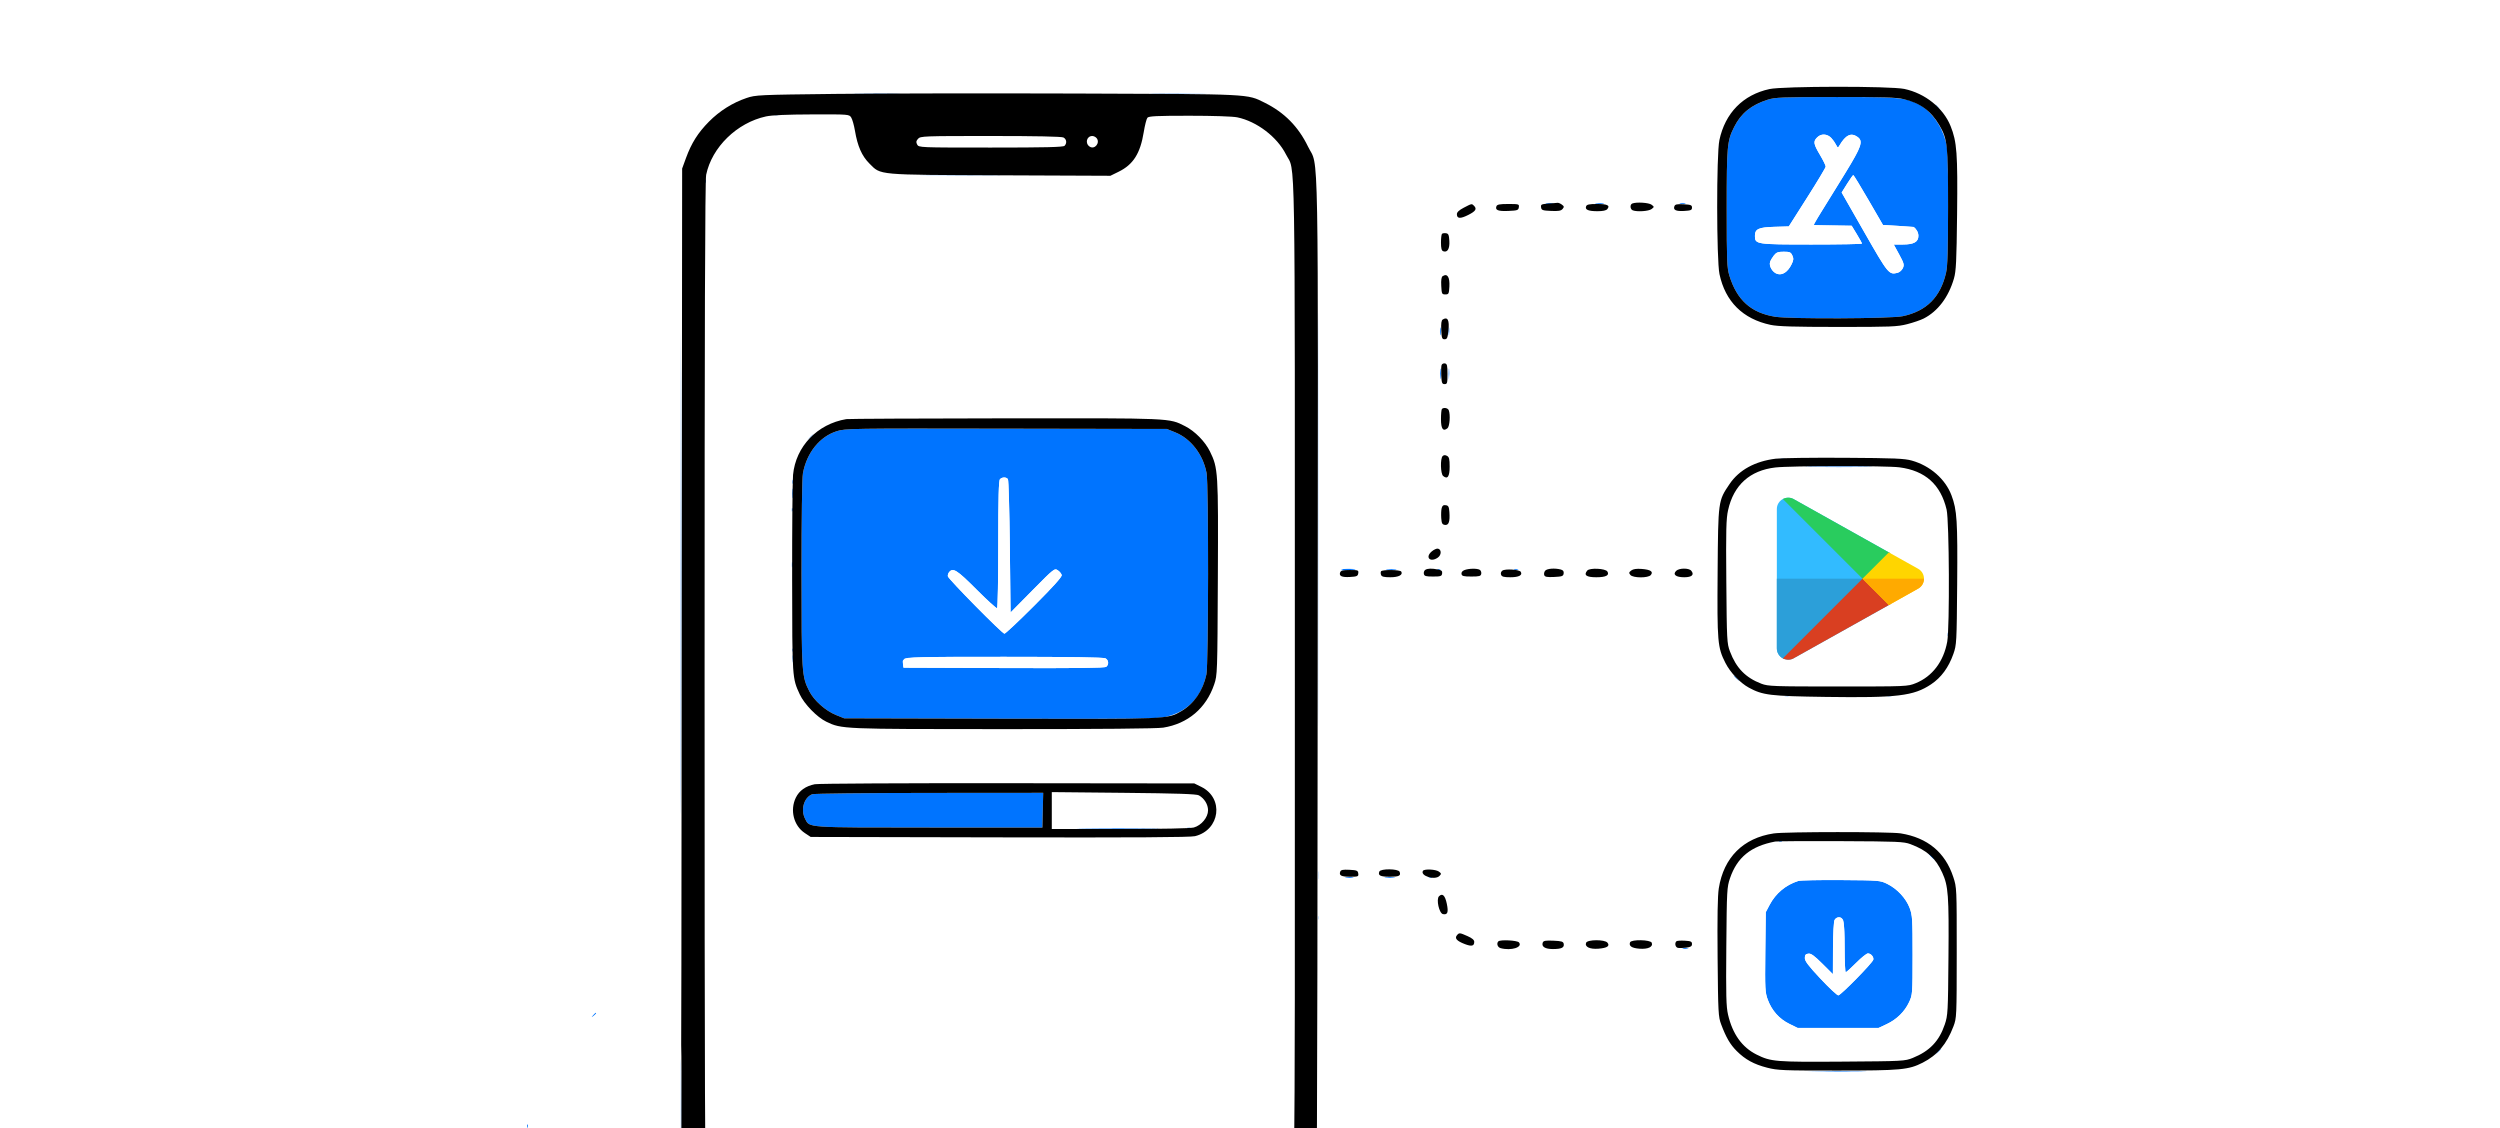 <svg width="1728" height="780" viewBox="0 0 1728 780" fill="none" xmlns="http://www.w3.org/2000/svg">
<rect x="0" y="0" width="1728" height="780" fill="#333333" stroke="none"/>
<g clip-path="url(#clip0_4280_7803)">
<rect width="1728" height="780" fill="white"/>
<path fill-rule="evenodd" clip-rule="evenodd" d="M592.31 64.748C599.905 64.918 612.055 64.918 619.31 64.747C626.564 64.576 620.35 64.437 605.5 64.438C590.65 64.438 584.714 64.578 592.31 64.748ZM798.813 64.749C807.785 64.914 822.185 64.914 830.813 64.748C839.441 64.581 832.1 64.446 814.5 64.446C796.9 64.447 789.841 64.583 798.813 64.749ZM1221.8 68.931C1210.42 72.567 1203.39 78.292 1198.64 87.787C1193.8 97.435 1193.5 100.733 1193.5 144C1193.5 180.47 1193.68 185.097 1195.34 190.5C1200.53 207.446 1210.35 216.263 1227 218.94C1237.27 220.59 1306.98 220.288 1315.14 218.557C1331.63 215.062 1341.26 205.406 1345.13 188.468C1346.17 183.964 1346.5 172.812 1346.5 143C1346.5 108.494 1346.28 102.702 1344.75 97.185C1341.7 86.137 1334.37 76.27 1326.07 72.037C1317.11 67.463 1312.06 67.027 1268.5 67.069C1231.64 67.104 1226.92 67.292 1221.8 68.931ZM1338 72.378C1338 72.585 1338.79 73.373 1339.75 74.128C1341.34 75.371 1341.37 75.336 1340.13 73.75C1338.82 72.084 1338 71.555 1338 72.378ZM535.813 79.683C536.534 79.972 537.397 79.936 537.729 79.604C538.061 79.272 537.471 79.036 536.417 79.079C535.252 79.127 535.015 79.364 535.813 79.683ZM1265.7 95.25C1266.83 96.487 1268.33 98.614 1269.03 99.976C1270.24 102.308 1270.38 102.344 1271.41 100.592C1275.69 93.306 1279.41 91.494 1283.78 94.557C1288.1 97.581 1286.87 101.23 1275.21 120.068C1269.28 129.655 1261.85 141.664 1258.71 146.753C1255.56 151.842 1253.33 155.951 1253.74 155.884C1254.16 155.818 1260.21 155.816 1267.18 155.882L1279.86 156L1283.43 161.881C1285.39 165.115 1287 168.04 1287 168.381C1287 168.721 1271.35 169 1252.22 169C1213.92 169 1213 168.862 1213 163.098C1213 158.259 1215.46 157.11 1226.5 156.789L1236.42 156.5L1249.13 136.5C1256.13 125.5 1261.88 115.904 1261.92 115.175C1261.97 114.446 1260.2 110.82 1258 107.117C1253.46 99.472 1253.19 97.815 1256 95C1258.68 92.324 1263.14 92.439 1265.7 95.25ZM641.318 121.749C653.868 121.908 674.118 121.908 686.318 121.749C698.518 121.59 688.25 121.46 663.5 121.46C638.75 121.46 628.768 121.59 641.318 121.749ZM1291.51 138.25L1301.51 155.5L1312 156.127C1317.78 156.473 1322.58 156.81 1322.68 156.877C1324.64 158.222 1326 160.739 1326 163.015C1326 167.23 1322.82 169 1315.26 169H1308.96L1312.71 175.861C1316.02 181.943 1316.31 183.019 1315.26 185.333C1314.6 186.77 1312.93 188.231 1311.53 188.581C1305.66 190.054 1305.12 189.392 1288.65 160.562L1272.95 133.073L1276.72 127.036C1278.8 123.716 1280.72 121 1281 121C1281.28 121 1286.01 128.762 1291.51 138.25ZM487.079 125.583C487.127 126.748 487.364 126.985 487.683 126.188C487.972 125.466 487.936 124.603 487.604 124.271C487.272 123.939 487.036 124.529 487.079 125.583ZM470.493 396.5C470.493 544.45 470.608 604.826 470.75 530.669C470.891 456.513 470.891 335.463 470.75 261.669C470.608 187.876 470.493 248.55 470.493 396.5ZM911.492 359C911.492 486.325 911.608 538.413 911.75 474.75C911.892 411.088 911.892 306.913 911.75 243.25C911.608 179.588 911.492 231.675 911.492 359ZM1068.75 140.706C1069.99 140.944 1072.01 140.944 1073.25 140.706C1074.49 140.467 1073.48 140.272 1071 140.272C1068.53 140.272 1067.51 140.467 1068.75 140.706ZM1103.26 140.718C1104.78 140.947 1107.03 140.941 1108.26 140.704C1109.49 140.467 1108.25 140.279 1105.5 140.286C1102.75 140.294 1101.74 140.488 1103.26 140.718ZM1161.25 140.689C1162.21 140.941 1163.79 140.941 1164.75 140.689C1165.71 140.438 1164.93 140.232 1163 140.232C1161.08 140.232 1160.29 140.438 1161.25 140.689ZM1238.87 176.611C1239.85 178.767 1239.75 179.845 1238.28 182.797C1235.68 188.024 1231.93 190.475 1228.35 189.294C1225.13 188.229 1222.57 183.919 1223.48 181.066C1223.81 180.021 1225 178.003 1226.11 176.582C1227.79 174.451 1228.98 174 1232.91 174C1237.08 174 1237.83 174.328 1238.87 176.611ZM995.272 229C995.272 231.475 995.467 232.488 995.706 231.25C995.944 230.012 995.944 227.988 995.706 226.75C995.467 225.512 995.272 226.525 995.272 229ZM1001.27 229C1001.27 231.475 1001.47 232.488 1001.71 231.25C1001.94 230.012 1001.94 227.988 1001.71 226.75C1001.47 225.512 1001.27 226.525 1001.27 229ZM995.31 258.5C995.315 261.8 995.502 263.029 995.725 261.232C995.947 259.435 995.943 256.735 995.715 255.232C995.486 253.729 995.304 255.2 995.31 258.5ZM1001.31 258.5C1001.32 261.8 1001.5 263.029 1001.73 261.232C1001.95 259.435 1001.94 256.735 1001.72 255.232C1001.49 253.729 1001.3 255.2 1001.31 258.5ZM578.312 298.063C566.581 301.801 557.683 312.852 554.996 327.02C554.399 330.172 554.006 357.922 554.015 396.386C554.031 465.619 554.152 467.447 559.438 477.877C562.635 484.187 570.645 491.306 577.798 494.196L583.5 496.5L691.269 496.768C785.883 497.002 799.856 496.845 805.746 495.479C820.857 491.975 830.488 481.938 833.87 466.172C835.341 459.312 835.451 334.649 833.992 326.96C831.557 314.116 823.138 303.217 812.262 298.826L806.5 296.5L695.5 296.295C587.481 296.096 584.334 296.143 578.312 298.063ZM559.405 302.25L557.5 304.5L559.75 302.595C561.864 300.805 562.455 300 561.655 300C561.465 300 560.453 301.012 559.405 302.25ZM1230.75 316.662C1231.44 316.94 1232.56 316.94 1233.25 316.662C1233.94 316.385 1233.38 316.158 1232 316.158C1230.63 316.158 1230.06 316.385 1230.75 316.662ZM1308.81 316.683C1309.53 316.972 1310.4 316.936 1310.73 316.604C1311.06 316.272 1310.47 316.036 1309.42 316.079C1308.25 316.127 1308.02 316.364 1308.81 316.683ZM1252.25 322.749C1262.56 322.911 1279.44 322.911 1289.75 322.749C1300.06 322.586 1291.63 322.453 1271 322.453C1250.38 322.453 1241.94 322.586 1252.25 322.749ZM696.691 331.25C697.136 331.938 697.725 352.945 698 377.933L698.5 423.367L713.668 408.007C728.549 392.938 728.88 392.677 731.168 394.193C732.451 395.043 733.658 396.536 733.85 397.51C734.089 398.716 728.039 405.448 714.86 418.64C704.223 429.288 694.956 438 694.267 438C692.731 438 655.631 400.386 655.167 398.358C654.985 397.558 655.377 396.251 656.04 395.452C658.736 392.203 661.456 393.928 674.946 407.446C682.327 414.842 688.733 420.665 689.182 420.387C689.632 420.109 690 400.199 690 376.141C690 343.454 690.303 332.097 691.2 331.2C692.762 329.638 695.665 329.664 696.691 331.25ZM547.158 333C547.158 334.375 547.385 334.938 547.662 334.25C547.94 333.563 547.94 332.438 547.662 331.75C547.385 331.063 547.158 331.625 547.158 333ZM547.3 341C547.3 344.025 547.487 345.262 547.716 343.75C547.945 342.238 547.945 339.762 547.716 338.25C547.487 336.738 547.3 337.975 547.3 341ZM547.079 352.583C547.127 353.748 547.364 353.985 547.683 353.188C547.972 352.466 547.936 351.603 547.604 351.271C547.272 350.939 547.036 351.529 547.079 352.583ZM1235.63 355.25C1233.72 358.293 1232.54 451.278 1234.43 450.8C1235.07 450.635 1242.32 443.3 1250.54 434.5C1258.75 425.7 1268.87 415.012 1273.02 410.75C1277.17 406.488 1280.39 403 1280.17 403C1279.96 403 1283.43 399.145 1287.89 394.434C1292.35 389.722 1295.99 385.56 1295.99 385.184C1295.98 384.808 1292.49 382.595 1288.24 380.268C1283.98 377.94 1271.28 370.859 1260 364.532C1248.73 358.205 1238.95 353.022 1238.27 353.014C1237.6 353.006 1236.41 354.012 1235.63 355.25ZM547.195 390.5C547.215 392.15 547.439 392.704 547.693 391.731C547.947 390.758 547.93 389.408 547.656 388.731C547.382 388.054 547.175 388.85 547.195 390.5ZM926.654 393.75C926.4 394.163 928.285 394.366 930.845 394.201C938.148 393.732 939.034 393.243 932.809 393.116C929.679 393.052 926.909 393.337 926.654 393.75ZM958.768 393.725C960.565 393.947 963.265 393.943 964.768 393.715C966.271 393.486 964.8 393.304 961.5 393.31C958.2 393.315 956.971 393.502 958.768 393.725ZM993.813 393.683C994.534 393.972 995.397 393.936 995.729 393.604C996.061 393.272 995.471 393.036 994.417 393.079C993.252 393.127 993.015 393.364 993.813 393.683ZM1046.75 393.662C1047.44 393.94 1048.56 393.94 1049.25 393.662C1049.94 393.385 1049.38 393.158 1048 393.158C1046.63 393.158 1046.06 393.385 1046.75 393.662ZM1346.08 438.583C1346.13 439.748 1346.36 439.985 1346.68 439.188C1346.97 438.466 1346.94 437.603 1346.6 437.271C1346.27 436.939 1346.04 437.529 1346.08 438.583ZM547.079 449.583C547.127 450.748 547.364 450.985 547.683 450.188C547.972 449.466 547.936 448.603 547.604 448.271C547.272 447.939 547.036 448.529 547.079 449.583ZM547.252 455.5C547.263 457.7 547.468 458.482 547.707 457.238C547.946 455.994 547.937 454.194 547.687 453.238C547.437 452.282 547.241 453.3 547.252 455.5ZM764.066 455.035C766.31 456.236 766.606 459.252 764.639 460.884C763.65 461.705 744.316 461.944 693.889 461.757L624.5 461.5L624.173 459.195C623.409 453.803 620.755 454 694.188 454C739.111 454 762.787 454.351 764.066 455.035ZM1199.5 469C1200.5 470.1 1201.54 471 1201.81 471C1202.09 471 1201.5 470.1 1200.5 469C1199.51 467.9 1198.47 467 1198.19 467C1197.92 467 1198.51 467.9 1199.5 469ZM1233.75 481.662C1234.44 481.94 1235.56 481.94 1236.25 481.662C1236.94 481.385 1236.38 481.158 1235 481.158C1233.63 481.158 1233.06 481.385 1233.75 481.662ZM1304.75 481.662C1305.44 481.94 1306.56 481.94 1307.25 481.662C1307.94 481.385 1307.38 481.158 1306 481.158C1304.63 481.158 1304.06 481.385 1304.75 481.662ZM564.813 541.683C565.534 541.972 566.397 541.936 566.729 541.604C567.061 541.272 566.471 541.036 565.417 541.079C564.252 541.127 564.015 541.364 564.813 541.683ZM561.388 548.98C555.647 551.3 553.245 559.706 556.517 566.033C559.713 572.212 556.28 571.973 642.177 572.014L720.5 572.051L720.781 560.026L721.062 548L642.281 548.063C598.951 548.098 562.55 548.511 561.388 548.98ZM749.75 572.749C762.538 572.907 783.463 572.907 796.25 572.749C809.038 572.591 798.575 572.461 773 572.461C747.425 572.461 736.963 572.591 749.75 572.749ZM820.813 572.683C821.534 572.972 822.397 572.936 822.729 572.604C823.061 572.272 822.471 572.036 821.417 572.079C820.252 572.127 820.015 572.364 820.813 572.683ZM1228.81 575.683C1229.53 575.972 1230.4 575.936 1230.73 575.604C1231.06 575.272 1230.47 575.036 1229.42 575.079C1228.25 575.127 1228.02 575.364 1228.81 575.683ZM1229.81 581.683C1230.53 581.972 1231.4 581.936 1231.73 581.604C1232.06 581.272 1231.47 581.036 1230.42 581.079C1229.25 581.127 1229.02 581.364 1229.81 581.683ZM1334.5 592C1335.5 593.1 1336.54 594 1336.81 594C1337.09 594 1336.5 593.1 1335.5 592C1334.51 590.9 1333.47 590 1333.19 590C1332.92 590 1333.51 590.9 1334.5 592ZM911.272 605C911.272 607.475 911.467 608.487 911.706 607.25C911.944 606.013 911.944 603.987 911.706 602.75C911.467 601.513 911.272 602.525 911.272 605ZM930.264 606.718C931.784 606.947 934.034 606.941 935.264 606.704C936.494 606.467 935.25 606.279 932.5 606.286C929.75 606.294 928.744 606.488 930.264 606.718ZM957.768 606.725C959.565 606.947 962.265 606.943 963.768 606.715C965.271 606.486 963.8 606.304 960.5 606.31C957.2 606.315 955.971 606.502 957.768 606.725ZM987.813 606.683C988.534 606.972 989.397 606.936 989.729 606.604C990.061 606.272 989.471 606.036 988.417 606.079C987.252 606.127 987.015 606.364 987.813 606.683ZM1243 608.906C1234.34 611.651 1227.39 617.453 1223.16 625.453L1220.5 630.5L1220.19 658.061C1219.91 683.885 1220.02 685.97 1221.95 691.14C1224.73 698.563 1229.86 704.294 1236.78 707.689L1242.5 710.5H1270.5H1298.5L1304.09 707.88C1311.05 704.615 1316.52 699.231 1319.61 692.602C1321.92 687.626 1321.98 686.826 1321.99 660.288C1322 635.241 1321.84 632.637 1319.94 627.567C1317.44 620.897 1311.32 614.318 1304.48 610.953C1299.6 608.55 1298.95 608.496 1272.5 608.306C1257.65 608.2 1244.38 608.47 1243 608.906ZM911.079 634.583C911.127 635.748 911.364 635.985 911.683 635.188C911.972 634.466 911.936 633.603 911.604 633.271C911.272 632.939 911.036 633.529 911.079 634.583ZM1273.97 635.934C1274.56 637.051 1275 645.083 1275 654.934C1275 664.32 1275.35 672 1275.78 672C1276.21 672 1279.46 669.075 1283 665.5C1286.54 661.925 1290.19 659 1291.1 659C1293.17 659 1295.27 661.439 1294.83 663.332C1294.31 665.56 1272.3 688 1270.63 688C1269.81 688 1264.27 682.812 1258.32 676.47C1250.04 667.644 1247.5 664.303 1247.5 662.22C1247.5 660.114 1248.04 659.424 1249.89 659.162C1251.74 658.901 1253.92 660.461 1259.55 666.053L1266.83 673.281L1266.95 655.503C1267.02 645.725 1267.53 636.887 1268.07 635.863C1269.37 633.436 1272.65 633.475 1273.97 635.934ZM1163.25 655.689C1164.21 655.941 1165.79 655.941 1166.75 655.689C1167.71 655.438 1166.93 655.232 1165 655.232C1163.08 655.232 1162.29 655.438 1163.25 655.689ZM409.872 701.75C408.629 703.336 408.664 703.371 410.25 702.128C411.213 701.373 412 700.585 412 700.378C412 699.555 411.179 700.084 409.872 701.75ZM470.467 766.5C470.467 797.3 470.594 810.044 470.749 794.821C470.904 779.598 470.905 754.398 470.749 738.821C470.594 723.244 470.467 735.7 470.467 766.5ZM1339.41 727.25L1337.5 729.5L1339.75 727.595C1341.86 725.805 1342.46 725 1341.66 725C1341.47 725 1340.45 726.013 1339.41 727.25ZM1253.31 740.749C1262.56 740.914 1277.41 740.913 1286.31 740.748C1295.22 740.582 1287.65 740.447 1269.5 740.448C1251.35 740.448 1244.07 740.583 1253.31 740.749ZM364.079 778.583C364.127 779.748 364.364 779.985 364.683 779.188C364.972 778.466 364.936 777.603 364.604 777.271C364.272 776.939 364.036 777.529 364.079 778.583ZM849.813 882.683C850.534 882.972 851.397 882.936 851.729 882.604C852.061 882.272 851.471 882.036 850.417 882.079C849.252 882.127 849.015 882.364 849.813 882.683Z" fill="#0074FF"/>
<path fill-rule="evenodd" clip-rule="evenodd" d="M283 481V993H820.5H1358V936V879L1112.25 879.011C881.385 879.021 866.197 879.127 861.5 880.761C856.843 882.381 845.445 882.518 695.271 882.768C544.562 883.018 533.567 882.921 526.771 881.284C520.257 879.715 511.121 879.479 439 879.016C359.339 878.505 358.5 878.479 358.5 876.5C358.5 874.539 359.254 874.495 397.295 874.238L436.091 873.976L435.795 867.238L435.5 860.5L427.556 855.25C423.187 852.362 418.666 850 417.51 850C416.353 850 412.953 851.563 409.954 853.474C406.954 855.385 403.813 856.96 402.973 856.974C400.351 857.018 397.183 854.146 389.971 845.184C380.847 833.846 380.77 832.24 389 825.081C393.224 821.407 395 819.151 395 817.457C395 814.081 389.221 799.759 387.251 798.25C386.252 797.486 382.449 797 377.464 797C370.618 797 369.024 796.684 367.525 795.027C365.663 792.971 364.158 782.876 364.054 771.75C363.981 763.979 365.461 762.639 375.919 761.013C385.663 759.497 386.184 758.929 388.001 747.828C389.623 737.916 389.062 735.951 383.782 733.058C375.804 728.686 372.995 726.103 373.062 723.199C373.155 719.194 383.977 699.864 387.111 698.109C389.547 696.744 390.241 696.892 397.465 700.323C401.723 702.345 405.76 704 406.435 704C408.368 704 422 689.423 421.999 687.357C421.999 686.335 420.649 682.647 418.999 679.16C415.411 671.576 415.262 669.015 418.25 666.318C422.262 662.698 437.354 654 439.624 654C441.106 654 443.748 656.218 447.665 660.75C450.874 664.462 453.95 667.831 454.5 668.235C455.961 669.308 461.936 669.023 466.251 667.673L470.003 666.5L470.253 393.5C470.488 136.372 470.605 120.151 472.261 114.5C479.632 89.349 498.521 71.081 522.5 65.912C527.263 64.885 562.205 64.606 692 64.559C844.821 64.504 855.925 64.615 862 66.254C880.041 71.122 895.84 83.889 903.758 100C906.056 104.675 908.738 111.65 909.718 115.5C911.413 122.157 911.49 139.642 911.287 472.252C911.075 820.725 911.067 822.036 909.029 830.615C905.278 846.408 896.133 860.489 883.667 869.666L877.78 874H1117.89H1358V421.5V-31H820.5H283V481ZM1323.21 63.124C1336.59 68.307 1345.83 78.299 1350.26 92.38C1352.43 99.292 1352.5 100.755 1352.5 142.5C1352.5 189.327 1352.32 191.236 1346.76 202.734C1341.54 213.521 1331.11 221.346 1317.77 224.492C1308.63 226.648 1231.37 226.648 1222.23 224.492C1204.69 220.358 1192.65 208.353 1188.54 190.907C1186.31 181.44 1186.3 104.143 1188.53 95.46C1191.98 82.024 1199.51 71.674 1209.82 66.176C1220.88 60.283 1222.94 60.088 1272 60.318L1316.5 60.526L1323.21 63.124ZM532.951 80.061C520.964 81.826 507.779 88.9 499.995 97.743C494.3 104.213 489.238 115.072 487.989 123.5C487.284 128.258 487.04 241.014 487.226 475.5L487.5 820.5L489.714 827C495.413 843.73 508.602 857.41 525.5 864.118L531.5 866.5L688 866.788C798.549 866.992 846.409 866.754 851 865.976C871.463 862.509 889.636 844.814 893.903 824.201C894.687 820.414 894.996 719.933 894.985 472.201C894.972 166.509 894.792 124.742 893.46 119.093C889.124 100.695 874.305 85.876 855.907 81.54C846.338 79.284 795.833 79.31 793.571 81.571C792.707 82.436 792 83.277 792 83.44C792 83.604 791.317 87.656 790.482 92.445C788.115 106.018 783.149 113.771 773.59 118.814L768.5 121.5H692C619.156 121.5 615.264 121.409 610.559 119.594C599.828 115.455 593.403 105.914 590.681 90.072C589.693 84.32 588.659 81.224 587.425 80.322C586.036 79.306 580.165 79.028 562.059 79.122C549.101 79.189 536.003 79.612 532.951 80.061ZM1256 95C1253.18 97.815 1253.46 99.472 1258 107.117C1260.2 110.82 1261.97 114.446 1261.92 115.175C1261.88 115.904 1256.13 125.5 1249.13 136.5L1236.42 156.5L1226.5 156.789C1215.46 157.11 1213 158.259 1213 163.098C1213 168.862 1213.92 169 1252.22 169C1271.35 169 1287 168.721 1287 168.381C1287 168.04 1285.4 165.128 1283.45 161.909L1279.89 156.056L1266.59 155.778L1253.29 155.5L1269.65 129.065C1287.13 100.806 1288.37 97.774 1283.78 94.557C1279.4 91.494 1275.69 93.306 1271.41 100.592C1270.38 102.344 1270.24 102.308 1269.03 99.976C1265.47 93.086 1260 90.999 1256 95ZM635.75 95.08C633.568 96.351 633.456 100.577 635.582 101.393C638.437 102.489 732.979 102.082 735.066 100.965C737.408 99.711 737.544 97.687 735.429 95.571C734.043 94.185 728.171 94.004 685.679 94.03C654.819 94.05 636.871 94.427 635.75 95.08ZM752.2 95.2C748.998 98.402 752.377 103.061 756.53 101.168C760.382 99.413 759.227 94 755 94C754.12 94 752.86 94.54 752.2 95.2ZM1276.72 127.036L1272.95 133.073L1288.65 160.562C1305.12 189.392 1305.66 190.054 1311.53 188.581C1312.93 188.231 1314.6 186.77 1315.26 185.333C1316.31 183.019 1316.02 181.943 1312.7 175.861L1308.96 169H1315.26C1322.82 169 1326 167.23 1326 163.015C1326 160.739 1324.64 158.222 1322.68 156.877C1322.58 156.81 1317.78 156.473 1312 156.127L1301.51 155.5L1291.51 138.25C1286.01 128.762 1281.28 121 1281 121C1280.72 121 1278.8 123.716 1276.72 127.036ZM1080 140.987C1081.16 141.727 1081.25 142.344 1080.39 143.722C1079.5 145.146 1077.91 145.5 1072.41 145.5C1066.47 145.5 1065.48 145.243 1065.16 143.62C1064.97 142.586 1065.41 141.355 1066.15 140.885C1067.98 139.725 1078.14 139.8 1080 140.987ZM1110.42 140.607C1112.84 141.536 1112.35 144.873 1109.7 145.54C1108.43 145.858 1104.94 145.979 1101.95 145.809C1097.23 145.541 1096.46 145.209 1096.19 143.322C1095.95 141.603 1096.47 141.055 1098.69 140.722C1103.38 140.018 1108.75 139.965 1110.42 140.607ZM1142 140.987C1143.16 141.726 1143.25 142.347 1142.4 143.722C1140.86 146.193 1128.28 146.884 1127.38 144.546C1126.06 141.097 1127.71 139.999 1134.22 140.015C1137.67 140.024 1141.18 140.461 1142 140.987ZM1166.93 140.635C1169.44 141.138 1170.04 141.714 1169.8 143.385C1169.53 145.27 1168.85 145.5 1163.5 145.5C1158.11 145.5 1157.47 145.28 1157.19 143.335C1156.78 140.425 1160.59 139.368 1166.93 140.635ZM1018.85 141.885C1021.34 143.463 1019.58 146.463 1014.75 148.857C1009.56 151.433 1007 151.167 1007 148.051C1007 146.664 1008.48 145.27 1011.75 143.566C1017.21 140.722 1017.07 140.756 1018.85 141.885ZM1049.82 143.25C1049.52 145.355 1049.02 145.5 1042 145.5C1034.98 145.5 1034.48 145.355 1034.18 143.25C1033.87 141.075 1034.13 141 1042 141C1049.87 141 1050.13 141.075 1049.82 143.25ZM1001.79 167.91C1001.52 173.127 1001.33 173.5 999 173.5C996.676 173.5 996.478 173.115 996.19 168.03C995.948 163.757 996.258 162.284 997.608 161.297C1000.6 159.108 1002.13 161.526 1001.79 167.91ZM1226.11 176.582C1225 178.003 1223.81 180.021 1223.48 181.066C1222.57 183.919 1225.13 188.229 1228.35 189.294C1231.93 190.475 1235.68 188.024 1238.28 182.797C1239.75 179.845 1239.85 178.767 1238.87 176.611C1237.83 174.328 1237.08 174 1232.91 174C1228.98 174 1227.79 174.451 1226.11 176.582ZM1001.79 196.591C1002.11 203.076 1000.76 205.611 997.627 204.41C996.365 203.926 996 202.387 996 197.56C996 190.708 996.439 189.776 999.459 190.208C1001.22 190.46 1001.54 191.337 1001.79 196.591ZM1000.8 221.2C1001.46 221.86 1002 224.695 1002 227.5C1002 230.305 1001.46 233.14 1000.8 233.8C998.749 235.851 996.085 235.186 995.399 232.453C994.777 229.977 995.543 222.548 996.596 220.845C997.346 219.631 999.404 219.804 1000.8 221.2ZM1000.93 252.419C1002.69 254.542 1001.89 264.052 999.834 265.339C996.937 267.156 995 264.446 995 258.578C995 251.832 997.925 248.795 1000.93 252.419ZM1001.79 288.591C1002.1 295.028 1000.61 297.833 997.513 296.643C996.382 296.209 996 294.457 996 289.698C996 282.707 996.431 281.774 999.459 282.208C1001.22 282.46 1001.54 283.337 1001.79 288.591ZM807.201 290.115C824.175 293.685 836.381 305.788 840.46 323.093C842.618 332.249 842.705 458.011 840.56 468.131C837.208 483.944 827.812 494.985 812.5 501.103L806.5 503.5L698.5 503.792C623.247 503.996 588.529 503.751 584 502.984C575.153 501.486 568.05 498.062 561.948 492.354C555.978 486.77 552.588 481.351 549.664 472.714C547.625 466.693 547.549 464.468 547.218 401C546.998 358.82 547.251 332.71 547.928 327.663C550.43 309.031 562.247 295.455 580 290.814C585.915 289.268 596.194 289.11 694.201 289.058C769.754 289.017 803.483 289.333 807.201 290.115ZM1000.93 315.413C1001.63 316.262 1001.98 319.351 1001.8 323.163C1001.51 329.176 1001.37 329.5 999 329.5C996.628 329.5 996.485 329.176 996.2 323.163C995.922 317.293 996.928 314 999 314C999.415 314 1000.28 314.636 1000.93 315.413ZM1321.5 318.174C1333.91 321.948 1342.16 328.605 1347.39 339.048C1352.75 349.766 1353.15 354.569 1352.79 403.063L1352.47 446.5L1349.85 453.286C1344.24 467.77 1336.52 474.707 1320.47 479.658C1315.05 481.329 1310.41 481.5 1270.5 481.5C1231.91 481.5 1225.73 481.288 1220.27 479.775C1202.75 474.928 1193.03 465.068 1188.55 447.606C1186.26 438.683 1186.2 358.11 1188.48 349.581C1193.26 331.712 1204.99 320.851 1223.18 317.473C1234.11 315.445 1314.41 316.017 1321.5 318.174ZM1220.18 324.539C1205.73 328.493 1197.94 337.341 1194.46 353.773C1192.71 362.017 1192.4 431.657 1194.06 442C1196.05 454.395 1202.35 464.705 1210.68 469.213C1221.38 475.003 1222.69 475.123 1272.17 474.798C1316.25 474.508 1317.65 474.439 1322.88 472.296C1334.76 467.431 1340.4 461.553 1344.2 450.085C1346.27 443.846 1346.41 441.378 1346.77 403.119C1347.18 360.744 1346.78 354.835 1342.8 344.205C1339.97 336.621 1332.45 329.117 1324.47 325.904L1318.5 323.5L1272 323.292C1233.94 323.123 1224.54 323.349 1220.18 324.539ZM691.2 331.2C690.303 332.097 690 343.454 690 376.141C690 400.199 689.632 420.109 689.182 420.387C688.733 420.665 682.327 414.842 674.946 407.446C661.456 393.928 658.736 392.203 656.04 395.452C655.377 396.251 654.985 397.558 655.167 398.358C655.631 400.386 692.731 438 694.267 438C694.956 438 704.223 429.288 714.86 418.64C728.039 405.448 734.089 398.716 733.85 397.51C733.658 396.536 732.451 395.043 731.168 394.193C728.88 392.677 728.549 392.938 713.668 408.007L698.5 423.367L698 377.933C697.725 352.945 697.136 331.938 696.691 331.25C695.665 329.664 692.762 329.638 691.2 331.2ZM1001.79 355.591C1002.01 360.132 1001.69 362.009 1000.54 362.964C997.793 365.246 996 362.515 996 356.044C996 349.713 996.472 348.78 999.459 349.208C1001.22 349.46 1001.54 350.337 1001.79 355.591ZM1260 364.532C1271.27 370.859 1283.98 377.94 1288.24 380.268C1292.49 382.595 1295.98 384.808 1295.99 385.184C1295.99 385.56 1292.37 389.697 1287.94 394.378L1279.89 402.888L1287.97 411.587C1292.41 416.372 1295.84 420.492 1295.59 420.744C1294.5 421.835 1240.44 454.042 1238.86 454.545C1237.84 454.867 1236.29 454.288 1235.17 453.174C1233.31 451.31 1233.26 449.679 1233.73 404.373C1234.23 356.105 1234.51 352.971 1238.27 353.014C1238.95 353.022 1248.73 358.205 1260 364.532ZM995.807 381.653C995.999 383.003 995.263 384.403 993.834 385.403C988.721 388.985 984.95 385.811 989.087 381.408C991.882 378.432 995.366 378.559 995.807 381.653ZM938.895 394.373C941.325 397.301 939.11 399 932.862 399C926.751 399 925.079 397.842 926.362 394.5C927.127 392.505 937.259 392.402 938.895 394.373ZM967.989 394.487C970.533 397.552 968.45 399 961.5 399C956.564 399 954.793 398.625 954.357 397.487C953.28 394.683 955.959 393 961.5 393C964.931 393 967.183 393.516 967.989 394.487ZM997 394.5C999.18 397.127 996.475 399 990.5 399C984.525 399 981.82 397.127 984 394.5C984.818 393.515 987.049 393 990.5 393C993.951 393 996.182 393.515 997 394.5ZM1023.94 394.895C1025.53 397.863 1023.03 399.15 1016.34 398.802C1011.57 398.555 1010.46 398.16 1010.16 396.62C1009.66 393.99 1011.67 393.033 1017.72 393.015C1021.82 393.003 1023.14 393.403 1023.94 394.895ZM1050.9 394.373C1051.52 395.129 1051.75 396.479 1051.41 397.373C1050.54 399.646 1038.22 399.746 1037.36 397.487C1037.04 396.655 1037.33 395.305 1038.01 394.487C1039.63 392.538 1049.3 392.452 1050.9 394.373ZM1080.5 396C1080.5 398.369 1080.17 398.516 1074.24 398.798C1067.7 399.109 1066.01 398.035 1067.38 394.452C1067.85 393.235 1069.31 392.968 1074.24 393.202C1080.17 393.484 1080.5 393.631 1080.5 396ZM1110.99 394.487C1113.59 397.624 1111.46 399 1104 399C1096.71 399 1095.02 398.004 1096.36 394.5C1097.17 392.39 1109.24 392.379 1110.99 394.487ZM1140.99 394.487C1141.67 395.305 1141.96 396.655 1141.64 397.487C1140.77 399.757 1127.47 399.657 1126.59 397.373C1125.47 394.445 1127.91 393 1134 393C1137.87 393 1140.16 393.486 1140.99 394.487ZM1169.5 396C1169.5 398.335 1169.13 398.52 1163.88 398.796C1159.36 399.034 1158.12 398.762 1157.61 397.419C1156.45 394.409 1158.92 392.883 1164.41 393.203C1169.09 393.476 1169.5 393.7 1169.5 396ZM625.046 455.445C624.386 456.24 623.994 457.927 624.173 459.195L624.5 461.5L693.889 461.757C744.316 461.944 763.65 461.705 764.639 460.884C766.606 459.252 766.31 456.236 764.066 455.035C762.787 454.351 739.111 454 694.188 454C636.164 454 626.07 454.211 625.046 455.445ZM826.118 542.016C837.569 545.197 843.923 557.069 839.649 567.298C837.863 571.572 831.978 576.635 827.277 577.94C824.731 578.647 781.044 578.991 693.218 578.994C553.412 579 559.195 579.199 553.68 574.212C545.911 567.186 546.392 550.721 554.522 545.394C561.257 540.981 557.776 541.09 693.5 541.049C776.971 541.025 823.777 541.366 826.118 542.016ZM727 560V572L773.25 572.106C826.091 572.227 824.566 572.276 828.289 570.35C834.654 567.059 836.789 557.787 832.335 552.784C828.159 548.095 827.036 548 775.532 548H727V560ZM1321.12 577.225C1338.1 583.107 1347.58 593.757 1351.49 611.32C1352.86 617.48 1353.06 624.873 1352.8 661.028C1352.51 702.592 1352.45 703.638 1350.17 709.946C1343.26 729.111 1330.78 737.713 1306.47 740.088C1289.27 741.767 1230.5 740.742 1222.22 738.619C1206.17 734.504 1195.62 725.021 1189.81 709.5C1187.64 703.685 1187.56 702.171 1187.23 660.404C1186.94 624.224 1187.13 616.239 1188.43 610.654C1192.63 592.525 1204.68 580.395 1222.4 576.457C1231.88 574.351 1314.68 574.995 1321.12 577.225ZM1227.4 581.963C1209.33 584.734 1199.23 593.752 1194.89 611C1193.82 615.243 1193.5 625.87 1193.5 657.5C1193.5 696.996 1193.58 698.757 1195.71 705.514C1199.93 718.933 1207.36 726.801 1220 731.225C1226.38 733.459 1227.3 733.5 1270.5 733.5C1313.57 733.5 1314.64 733.452 1321 731.246C1331.02 727.769 1336.8 722.84 1341.24 713.97C1343.46 709.54 1345.39 703.855 1345.98 700C1347.27 691.641 1347.3 624.385 1346.01 616.5C1343.13 598.765 1334.98 588.685 1319.12 583.24C1315.25 581.911 1307.88 581.616 1273.5 581.418C1250.95 581.288 1230.21 581.533 1227.4 581.963ZM939.447 602.724C940.392 605.186 937.416 607 932.431 607C927.961 607 925.369 605.086 926.357 602.513C927.247 600.193 938.546 600.375 939.447 602.724ZM967.643 602.513C968.684 605.224 966.039 607 960.959 607C954.981 607 953 606.268 953 604.06C953 601.357 953.899 601 960.698 601C965.457 601 967.209 601.382 967.643 602.513ZM995 602.5C997.235 605.192 994.341 607.299 989.202 606.719C984.274 606.164 982.451 604.873 983.336 602.567C984.153 600.437 993.244 600.384 995 602.5ZM1304.48 610.953C1311.32 614.318 1317.44 620.897 1319.94 627.567C1321.84 632.637 1322 635.241 1321.99 660.288C1321.98 686.826 1321.92 687.626 1319.6 692.602C1316.52 699.231 1311.05 704.615 1304.09 707.88L1298.5 710.5H1270.5H1242.5L1236.78 707.689C1229.86 704.294 1224.73 698.563 1221.95 691.14C1220.02 685.97 1219.91 683.885 1220.19 658.061L1220.5 630.5L1223.16 625.453C1227.39 617.453 1234.34 611.651 1243 608.906C1244.38 608.47 1257.65 608.2 1272.5 608.306C1298.95 608.496 1299.6 608.55 1304.48 610.953ZM998.866 619.75C999.381 620.712 1000.11 623.551 1000.49 626.057C1001.02 629.599 1000.82 630.908 999.585 631.93C998.353 632.952 997.681 632.98 996.567 632.055C994.57 630.399 992.9 622.055 994.112 619.791C995.333 617.51 997.657 617.49 998.866 619.75ZM1268.03 635.934C1267.43 637.06 1267 645.308 1267 655.659V673.45L1259.64 666.137C1253.94 660.474 1251.74 658.901 1249.89 659.162C1248.04 659.424 1247.5 660.114 1247.5 662.22C1247.5 664.303 1250.04 667.644 1258.32 676.47C1264.27 682.812 1269.81 688 1270.63 688C1272.3 688 1294.31 665.56 1294.83 663.332C1295.27 661.439 1293.17 659 1291.1 659C1290.19 659 1286.54 661.925 1283 665.5C1279.46 669.075 1276.21 672 1275.78 672C1275.35 672 1275 664.32 1275 654.934C1275 637.262 1274.38 634 1271 634C1269.94 634 1268.6 634.87 1268.03 635.934ZM1014.63 646.918C1019.51 649.134 1020.61 650.562 1018.96 652.544C1017.34 654.502 1015.79 654.383 1010.49 651.89C1007.72 650.59 1006 649.118 1006 648.057C1006 644.446 1008.47 644.12 1014.63 646.918ZM1050.64 651.513C1051.79 654.507 1049.05 656 1042.41 656C1037.27 656 1035.88 655.651 1035.08 654.153C1033.48 651.159 1035.75 650 1043.23 650C1048.41 650 1050.2 650.367 1050.64 651.513ZM1080.5 653C1080.5 655.287 1080.08 655.527 1075.57 655.812C1069.01 656.227 1066 655.388 1066 653.148C1066 650.27 1067 649.9 1073.96 650.209C1080.19 650.486 1080.5 650.618 1080.5 653ZM1111.64 651.513C1112.72 654.325 1110.04 656 1104.46 656C1097.99 656 1096 655.31 1096 653.06C1096 650.335 1096.9 650 1104.2 650C1109.4 650 1111.2 650.366 1111.64 651.513ZM1141.64 651.513C1142.76 654.409 1140.05 656 1134 656C1127.91 656 1125.47 654.555 1126.59 651.627C1127.47 649.343 1140.77 649.243 1141.64 651.513ZM1169.84 652.38C1170.31 654.883 1168.37 655.966 1163.37 655.985C1158.89 656.001 1156.59 654.24 1157.61 651.581C1158.59 649.02 1169.33 649.723 1169.84 652.38ZM459.922 714.159C438.233 725.015 425.629 748.36 427.345 774.5C428.452 791.367 433.371 802.386 444.99 814.02C449.967 819.004 454.861 822.76 459.5 825.156C471.956 831.589 470.5 838.891 470.5 769.989C470.5 725.932 470.199 710.001 469.366 710.001C468.742 710 464.492 711.871 459.922 714.159Z" fill="white"/>
<path fill-rule="evenodd" clip-rule="evenodd" d="M1223.06 61.556C1204.77 65.522 1192.41 78.128 1188.44 96.878C1186.37 106.648 1186.43 179.631 1188.51 189.483C1192.53 208.457 1204.65 220.486 1223.84 224.553C1228.93 225.633 1239.93 225.969 1270.59 225.983C1307.02 225.998 1311.37 225.823 1318.26 224.062C1322.43 222.995 1327.56 221.242 1329.67 220.164C1339.44 215.17 1346.84 205.373 1350.57 192.5C1352.04 187.403 1352.37 180.711 1352.74 148.036C1353.21 106.087 1352.62 98.061 1348.27 87.199C1343.24 74.624 1330.67 64.521 1316.27 61.469C1306.7 59.44 1232.5 59.509 1223.06 61.556ZM1315.78 68.511C1327.2 71.203 1334.68 76.654 1340.44 86.492C1346.1 96.144 1346.5 99.884 1346.5 143C1346.5 172.812 1346.17 183.964 1345.13 188.468C1341.26 205.406 1331.63 215.062 1315.14 218.557C1306.98 220.288 1237.27 220.59 1227 218.94C1210.35 216.263 1200.53 207.446 1195.34 190.5C1193.68 185.097 1193.5 180.47 1193.5 144C1193.5 100.733 1193.8 97.435 1198.64 87.787C1203.39 78.292 1210.42 72.567 1221.8 68.931C1226.92 67.292 1231.64 67.104 1268.5 67.069C1301.32 67.037 1310.75 67.325 1315.78 68.511ZM1070.19 140.739C1065.38 141.074 1064.91 141.317 1065.19 143.304C1065.47 145.276 1066.17 145.53 1072.09 145.792C1077.25 146.021 1078.98 145.725 1080.06 144.434C1081.23 143.013 1081.16 142.59 1079.52 141.392C1078.47 140.626 1077.14 140.083 1076.56 140.185C1075.98 140.287 1073.11 140.536 1070.19 140.739ZM1128.25 140.662C1126.47 141.38 1126.7 144.671 1128.58 145.393C1131.61 146.554 1139.61 146.003 1141.56 144.5C1143.48 143.015 1143.48 142.985 1141.56 141.5C1139.7 140.062 1131.08 139.52 1128.25 140.662ZM1011.75 143.566C1008.48 145.27 1007 146.664 1007 148.051C1007 151.203 1009.37 151.353 1014.9 148.551C1020.05 145.943 1021 144.396 1018.8 142.2C1017.27 140.665 1017.36 140.647 1011.75 143.566ZM1034.34 142.567C1033.3 145.263 1035.46 146.109 1042.6 145.799C1048.89 145.527 1049.53 145.3 1049.82 143.25C1050.13 141.086 1049.85 141 1042.54 141C1036.56 141 1034.81 141.334 1034.34 142.567ZM1096.32 142.601C1095.42 144.946 1097.78 145.967 1104.13 145.985C1107.85 145.995 1110.16 145.507 1110.96 144.544C1113.07 142.001 1111.08 141 1103.91 141C1098.44 141 1096.81 141.345 1096.32 142.601ZM1157.36 142.517C1156.35 145.146 1158.37 146.134 1164.11 145.807C1168.73 145.544 1169.5 145.215 1169.5 143.5C1169.5 141.766 1168.73 141.46 1163.74 141.2C1159.17 140.962 1157.85 141.234 1157.36 142.517ZM996.71 161.624C996.32 162.014 996.001 164.747 996.001 167.698C996.001 171.564 996.424 173.225 997.514 173.643C1000.44 174.766 1002.11 172.01 1001.8 166.589C1001.55 162.346 1001.16 161.451 999.46 161.208C998.337 161.047 997.1 161.235 996.71 161.624ZM997.196 190.858C996.302 191.425 995.988 193.544 996.196 197.593C996.483 203.146 996.651 203.5 999.001 203.5C1001.32 203.5 1001.52 203.107 1001.81 198.169C1002.18 191.543 1000.45 188.793 997.196 190.858ZM997.199 220.856C996.295 221.43 995.99 223.64 996.199 228.091C996.465 233.733 996.74 234.5 998.501 234.5C1000.21 234.5 1000.6 233.616 1001.15 228.5C1001.94 221.275 1000.6 218.697 997.199 220.856ZM996.444 252.288C996.141 253.078 996.03 256.374 996.197 259.612C996.461 264.732 996.762 265.5 998.501 265.5C1000.31 265.5 1000.5 264.833 1000.5 258.514C1000.5 252.651 1000.22 251.473 998.748 251.19C997.784 251.004 996.747 251.498 996.444 252.288ZM996.668 282.667C996.301 283.033 996.001 286.197 996.001 289.698C996.001 296.447 997.479 298.508 1000.51 295.989C1002.03 294.732 1002.6 286.718 1001.39 283.582C1000.78 281.988 997.904 281.431 996.668 282.667ZM997.154 315.247C995.424 316.977 995.679 327.488 997.488 328.989C1000.54 331.525 1002 329.449 1002 322.567C1002 317.273 1001.66 315.887 1000.15 315.082C998.884 314.402 997.948 314.453 997.154 315.247ZM1227.4 317.046C1213.06 318.804 1202.05 324.849 1195.48 334.557C1187.56 346.271 1187.6 345.937 1187.22 395.601C1186.86 443.71 1187.18 447.503 1192.57 458.142C1195.97 464.839 1202.74 471.996 1208.81 475.301C1218.46 480.552 1223.51 481.16 1262 481.709C1311.51 482.415 1322.67 481.078 1334.78 472.989C1341.78 468.312 1346.88 461.365 1350.18 452C1352.39 445.695 1352.47 444.245 1352.8 403.697C1353.15 359.894 1352.69 352.584 1348.89 342.429C1344.68 331.185 1334.17 321.952 1321.5 318.367C1316.38 316.918 1309.56 316.633 1275 316.422C1252.73 316.286 1231.3 316.566 1227.4 317.046ZM1312.89 323.021C1330.72 325.336 1341.41 334.91 1345.49 352.231C1347.33 360.03 1347.67 433.941 1345.92 443.566C1343.41 457.315 1335.6 467.585 1324.15 472.217C1318.54 474.484 1318.17 474.5 1270.5 474.5C1225.72 474.5 1222.17 474.372 1217.5 472.596C1206.57 468.433 1200.05 461.731 1195.73 450.233C1193.67 444.755 1193.56 442.609 1193.23 402.069C1192.93 366.185 1193.12 358.546 1194.46 352.569C1198.32 335.264 1209.53 325.157 1227.12 323.116C1237.38 321.925 1303.88 321.852 1312.89 323.021ZM996.471 351.265C996.14 352.583 996.012 355.649 996.185 358.08C996.448 361.764 996.87 362.552 998.716 362.815C1001.37 363.192 1002.29 360.552 1001.82 353.92C1001.55 350.236 1001.13 349.448 999.286 349.185C997.649 348.952 996.915 349.495 996.471 351.265ZM989.553 381.202C984.794 385.295 988.624 389.053 993.835 385.403C996.433 383.584 996.452 379.702 993.866 379.209C992.967 379.038 991.026 379.935 989.553 381.202ZM985.153 393.885C984.411 394.355 983.967 395.586 984.166 396.62C984.473 398.21 985.451 398.5 990.515 398.5C995.847 398.5 996.534 398.269 996.803 396.385C997.041 394.714 996.439 394.138 993.928 393.635C989.638 392.777 986.772 392.859 985.153 393.885ZM1012.18 394.059C1010.73 394.64 1009.98 395.65 1010.19 396.745C1010.47 398.203 1011.62 398.5 1017 398.5C1022.54 398.5 1023.53 398.229 1023.84 396.62C1024.03 395.586 1023.59 394.355 1022.85 393.885C1021.1 392.774 1015.14 392.871 1012.18 394.059ZM1038.43 394.428C1037.5 395.105 1037.15 396.239 1037.55 397.276C1038.07 398.632 1039.45 399 1043.99 399C1049.84 399 1052.58 397.557 1051.14 395.228C1050.15 393.62 1040.38 393.005 1038.43 394.428ZM1068.01 394.487C1067.33 395.305 1067.05 396.677 1067.38 397.535C1067.85 398.767 1069.3 399.033 1074.24 398.798C1079.74 398.536 1080.54 398.244 1080.8 396.38C1081.02 394.875 1080.44 394.082 1078.8 393.644C1074.68 392.541 1069.28 392.963 1068.01 394.487ZM1097.1 394.382C1094.49 397.527 1096.48 399 1103.35 399C1110.03 399 1112.64 397.652 1111.02 395.036C1109.69 392.873 1098.78 392.361 1097.1 394.382ZM1127.54 394.312C1125.87 395.564 1125.78 396.024 1126.91 397.392C1128.74 399.594 1139.22 399.643 1141.04 397.458C1142.97 395.122 1140.91 393.737 1134.79 393.256C1131.15 392.97 1128.89 393.299 1127.54 394.312ZM1158.54 394.606C1156 397.147 1158.37 399 1164.15 399C1169.43 399 1171.29 397.263 1168.99 394.487C1167.34 392.494 1160.57 392.571 1158.54 394.606ZM926.337 395.567C925.347 398.146 927.407 399.132 933.108 398.807C937.828 398.538 938.541 398.219 938.821 396.25C939.122 394.128 938.794 394 933.039 394C928.422 394 926.792 394.381 926.337 395.567ZM954.557 394.91C954.248 395.41 954.269 396.535 954.605 397.41C955.065 398.609 956.633 399 960.986 399C966.764 399 969.943 397.333 968.528 395.044C967.737 393.763 955.339 393.644 954.557 394.91ZM1258.86 425.724C1247.66 437.672 1237.43 448.55 1236.12 449.896C1233.84 452.245 1233.82 452.397 1235.6 453.693C1236.61 454.436 1238.11 454.789 1238.92 454.476C1240.17 453.999 1280.21 430.183 1292.24 422.766L1295.98 420.459L1288.41 412.23C1284.25 407.703 1280.48 404 1280.03 404C1279.59 404 1270.06 413.776 1258.86 425.724ZM1226 576.066C1204.88 579.222 1191.41 592.686 1188.03 614C1187.21 619.204 1186.95 633.899 1187.21 662C1187.56 700.119 1187.7 702.826 1189.67 708.048C1193.08 717.125 1195.89 721.944 1200.4 726.456C1206.31 732.36 1212.33 735.654 1221.5 737.999C1228.7 739.841 1232.55 739.999 1269.91 739.983C1313.98 739.964 1319.17 739.483 1328.97 734.515C1339.06 729.4 1345.58 721.707 1350.23 709.42C1352.43 703.61 1352.47 702.664 1352.49 658.5C1352.5 613.785 1352.49 613.454 1350.12 606.234C1344.53 589.168 1332.35 579.048 1313.79 576.035C1306.37 574.832 1234.09 574.857 1226 576.066ZM1320.5 583.472C1332 587.776 1337.86 593.054 1342.5 603.265C1346.67 612.427 1347.14 618.786 1346.78 661.5C1346.47 699.665 1346.35 701.802 1344.24 708.085C1340.35 719.631 1333.78 726.515 1322.15 731.216C1316.62 733.448 1315.59 733.503 1273.65 733.798C1227.2 734.126 1224.06 733.867 1214.11 728.899C1204.1 723.895 1197.52 714.689 1194.43 701.343C1193.13 695.755 1192.94 688.063 1193.23 654.084C1193.56 615.264 1193.67 613.217 1195.79 607C1200.72 592.574 1210.26 584.834 1227 581.678C1228.38 581.418 1248.85 581.295 1272.5 581.403C1311.79 581.582 1315.93 581.761 1320.5 583.472ZM926.4 602.402C925.362 605.109 927.029 606 933.13 606C938.791 606 939.122 605.869 938.821 603.75C938.537 601.756 937.845 601.466 932.739 601.2C928.337 600.97 926.841 601.254 926.4 602.402ZM953.381 602.452C952.351 605.137 954.084 606 960.501 606C967.085 606 968.447 605.326 967.397 602.59C966.556 600.398 954.216 600.277 953.381 602.452ZM983.557 601.91C981.403 605.394 991.826 608.629 994.956 605.448C996.351 604.031 996.312 603.738 994.56 602.439C992.42 600.853 984.447 600.469 983.557 601.91ZM994.631 619.513C992.57 621.574 994.744 631.327 997.378 631.834C1000.59 632.453 1001.27 630.63 1000.04 624.694C998.835 618.882 997.01 617.134 994.631 619.513ZM1007 646.5C1005.28 648.57 1006.99 650.448 1012.5 652.554C1017.22 654.357 1019 653.929 1019 650.988C1019 649.697 1017.53 648.442 1014.37 647.047C1008.84 644.6 1008.59 644.582 1007 646.5ZM1035.67 650.667C1034.22 652.116 1035.12 654.799 1037.25 655.37C1044.52 657.319 1052.7 654.752 1049.91 651.394C1048.72 649.952 1036.98 649.352 1035.67 650.667ZM1066.37 651.467C1065.29 654.297 1067.93 656.001 1073.37 655.985C1079.34 655.967 1081.34 655.001 1080.84 652.38C1080.54 650.798 1079.41 650.453 1073.73 650.204C1068.35 649.968 1066.85 650.225 1066.37 651.467ZM1096.31 651.645C1095.23 654.455 1098.86 656.209 1104.79 655.744C1110.91 655.263 1112.97 653.878 1111.04 651.542C1109.15 649.276 1097.18 649.359 1096.31 651.645ZM1126.7 651.341C1125.72 653.885 1127.83 655.322 1133.16 655.739C1139.15 656.209 1142.78 654.467 1141.69 651.645C1140.87 649.484 1127.52 649.213 1126.7 651.341ZM1158.71 650.622C1157.36 651.97 1158 654.768 1159.75 655.159C1160.71 655.375 1163.3 655.315 1165.5 655.026C1168.66 654.611 1169.5 654.079 1169.5 652.5C1169.5 650.804 1168.74 650.455 1164.46 650.205C1161.69 650.043 1159.1 650.23 1158.71 650.622Z" fill="black"/>
<path fill-rule="evenodd" clip-rule="evenodd" d="M720.782 560.026L720.501 572.051L642.178 572.014C556.281 571.973 559.714 572.212 556.518 566.033C553.246 559.706 555.648 551.3 561.389 548.98C562.551 548.511 598.952 548.098 642.282 548.063L721.063 548L720.782 560.026ZM828.673 549.744C832.494 551.931 835.001 556.034 835.001 560.1C835.001 564.971 830.409 570.515 825.169 571.97C822.918 572.595 803.245 572.991 774.251 572.994L727.001 573V560.25L727 547.5L776.751 548C813.803 548.372 827.055 548.817 828.673 549.744ZM563.185 542.059C556.904 543.309 552.432 546.479 550.072 551.353C545.879 560.015 548.605 570.724 556.299 575.816L560.354 578.5L690.928 578.785C784.105 578.988 822.79 578.751 826.001 577.959C843.369 573.676 846.155 551.669 830.317 543.871L825.501 541.5L696.501 541.35C625.551 541.268 565.559 541.587 563.185 542.059ZM812.263 298.826C823.139 303.217 831.558 314.116 833.993 326.96C835.452 334.649 835.342 459.312 833.871 466.172C831.46 477.414 825.333 486.377 816.536 491.532C807 497.121 808.492 497.058 691.27 496.768L583.501 496.5L577.799 494.196C570.646 491.306 562.636 484.187 559.439 477.877C554.153 467.447 554.032 465.619 554.016 396.386C554.007 357.922 554.4 330.172 554.997 327.02C557.684 312.852 566.582 301.801 578.313 298.063C584.335 296.143 587.482 296.096 695.501 296.295L806.501 296.5L812.263 298.826ZM585.001 289.691C564.884 293.058 550.018 308.6 548.153 328.214C547.772 332.221 547.49 364.525 547.527 400C547.598 469.135 547.565 468.635 552.823 480C555.896 486.644 564.771 495.778 571.116 498.829C581.806 503.968 581.714 503.965 693.501 503.975C760.481 503.981 799.815 503.616 804.001 502.948C821.068 500.227 833.696 489.515 839.258 473.042C841.436 466.592 841.471 465.557 841.779 399.404C842.121 325.994 841.971 323.591 836.318 312.036C832.973 305.2 825.88 297.986 819.151 294.576C807.937 288.894 810.819 289.019 694.501 289.151C635.651 289.218 586.376 289.461 585.001 289.691Z" fill="black"/>
<path fill-rule="evenodd" clip-rule="evenodd" d="M577.499 64.909C524.348 65.525 522.281 65.62 515.999 67.747C506.355 71.011 497.34 76.684 490.016 84.095C482.438 91.764 477.925 98.907 474.178 109.165L471.499 116.5L471.238 391.634L470.978 666.768L470.836 722.248C471.119 731.127 470.999 745.939 470.999 770C470.999 815.303 470.711 830 469.824 830L466.645 879.231C513.12 879.608 521.61 879.993 528.062 881.303C536.021 882.919 547.829 883.021 695.562 882.74C840.928 882.464 855.011 882.295 860.499 880.755C866.047 879.198 885.005 879.069 1112.25 879.036L1358 879V876.502V874.004L1117.98 873.752L877.967 873.5L884.405 868.831C895.232 860.978 904.371 847.332 908.734 832.5C910.404 826.824 910.514 807.502 910.775 475C911.083 83.35 911.684 117.015 904.1 101.331C897.442 87.563 887.762 77.75 874.205 71.023C861.749 64.844 866.062 65.055 743.999 64.646C682.674 64.441 607.749 64.559 577.499 64.909ZM588.371 81.25C589.15 82.487 590.305 86.572 590.936 90.326C592.744 101.078 595.71 107.806 600.951 113.047C609.054 121.15 605.254 120.809 691.499 121.176L767.499 121.5L773.181 118.71C783.318 113.732 788.166 106.082 790.561 91.285C791.319 86.606 792.457 82.153 793.091 81.389C794.024 80.265 799.546 80 822.072 80C838.464 80 852.078 80.453 855.2 81.102C868.695 83.907 882.753 94.613 888.872 106.743C895.509 119.902 894.999 89.432 894.999 472.5C894.999 858.467 895.6 825.355 888.345 839.16C881.916 851.396 868.436 861.828 854.296 865.511C845.802 867.723 538.355 867.736 530.044 865.525C509.893 860.162 492.709 842.279 488.466 822.257C487.239 816.469 487.031 766.057 487.016 470.799C487.004 223.595 487.311 124.6 488.101 120.799C492.063 101.742 509.388 84.842 529.434 80.479C533.512 79.592 543.929 79.133 561.226 79.079C586.859 79 586.958 79.008 588.371 81.25ZM735.065 95.035C737.245 96.202 737.601 98.998 735.799 100.8C734.898 101.701 722.207 102 684.834 102C635.43 102 635.061 101.985 633.954 99.917C633.065 98.255 633.19 97.446 634.574 95.917C636.238 94.078 638.279 94 684.72 94C716.178 94 733.808 94.362 735.065 95.035ZM757.959 95.452C760.616 98.653 756.714 103.57 753.249 101.388C749.787 99.207 751.02 94 754.999 94C755.964 94 757.296 94.653 757.959 95.452Z" fill="black"/>
<path d="M1306.64 382.418C1293.63 375.14 1272.75 363.455 1240.36 345.319C1238.17 343.876 1235.66 343.687 1233.49 344.422L1289.06 399.996L1306.64 382.418Z" fill="#32BBFF"/>
<path d="M1233.49 344.422C1233.08 344.56 1232.69 344.726 1232.31 344.927C1229.91 346.224 1228.15 348.719 1228.15 351.875V448.116C1228.15 451.272 1229.91 453.768 1232.31 455.064C1232.69 455.265 1233.08 455.432 1233.49 455.57L1289.06 399.996L1233.49 344.422Z" fill="#32BBFF"/>
<path d="M1289.07 399.996L1233.49 455.57C1235.66 456.311 1238.17 456.136 1240.36 454.673C1271.77 437.083 1292.42 425.536 1305.58 418.197C1305.95 417.991 1306.31 417.79 1306.66 417.591L1289.07 399.996Z" fill="#32BBFF"/>
<path d="M1228.15 399.996V448.116C1228.15 451.272 1229.91 453.768 1232.31 455.064C1232.69 455.265 1233.08 455.432 1233.49 455.57L1289.06 399.996H1228.15Z" fill="#2C9FD9"/>
<path d="M1240.36 345.319C1237.77 343.606 1234.71 343.655 1232.31 344.927L1288.22 400.839L1306.64 382.418C1293.63 375.14 1272.75 363.455 1240.36 345.319Z" fill="#29CC5E"/>
<path d="M1288.22 399.153L1232.31 455.064C1234.71 456.336 1237.77 456.41 1240.36 454.673C1271.77 437.083 1292.42 425.536 1305.58 418.197C1305.95 417.991 1306.31 417.79 1306.66 417.591L1288.22 399.153Z" fill="#D93F21"/>
<path d="M1329.85 399.996C1329.85 397.329 1328.5 394.638 1325.84 393.146C1325.84 393.146 1320.85 390.363 1305.56 381.813L1287.38 399.996L1305.58 418.197C1320.7 409.708 1325.84 406.845 1325.84 406.845C1328.5 405.353 1329.85 402.662 1329.85 399.996Z" fill="#FFD500"/>
<path d="M1325.84 406.846C1328.5 405.353 1329.85 402.662 1329.85 399.996H1287.38L1305.58 418.197C1320.7 409.708 1325.84 406.846 1325.84 406.846Z" fill="#FFAA00"/>
</g>
<defs>
<clipPath id="clip0_4280_7803">
<rect width="1728" height="780" fill="white"/>
</clipPath>
</defs>
</svg>
